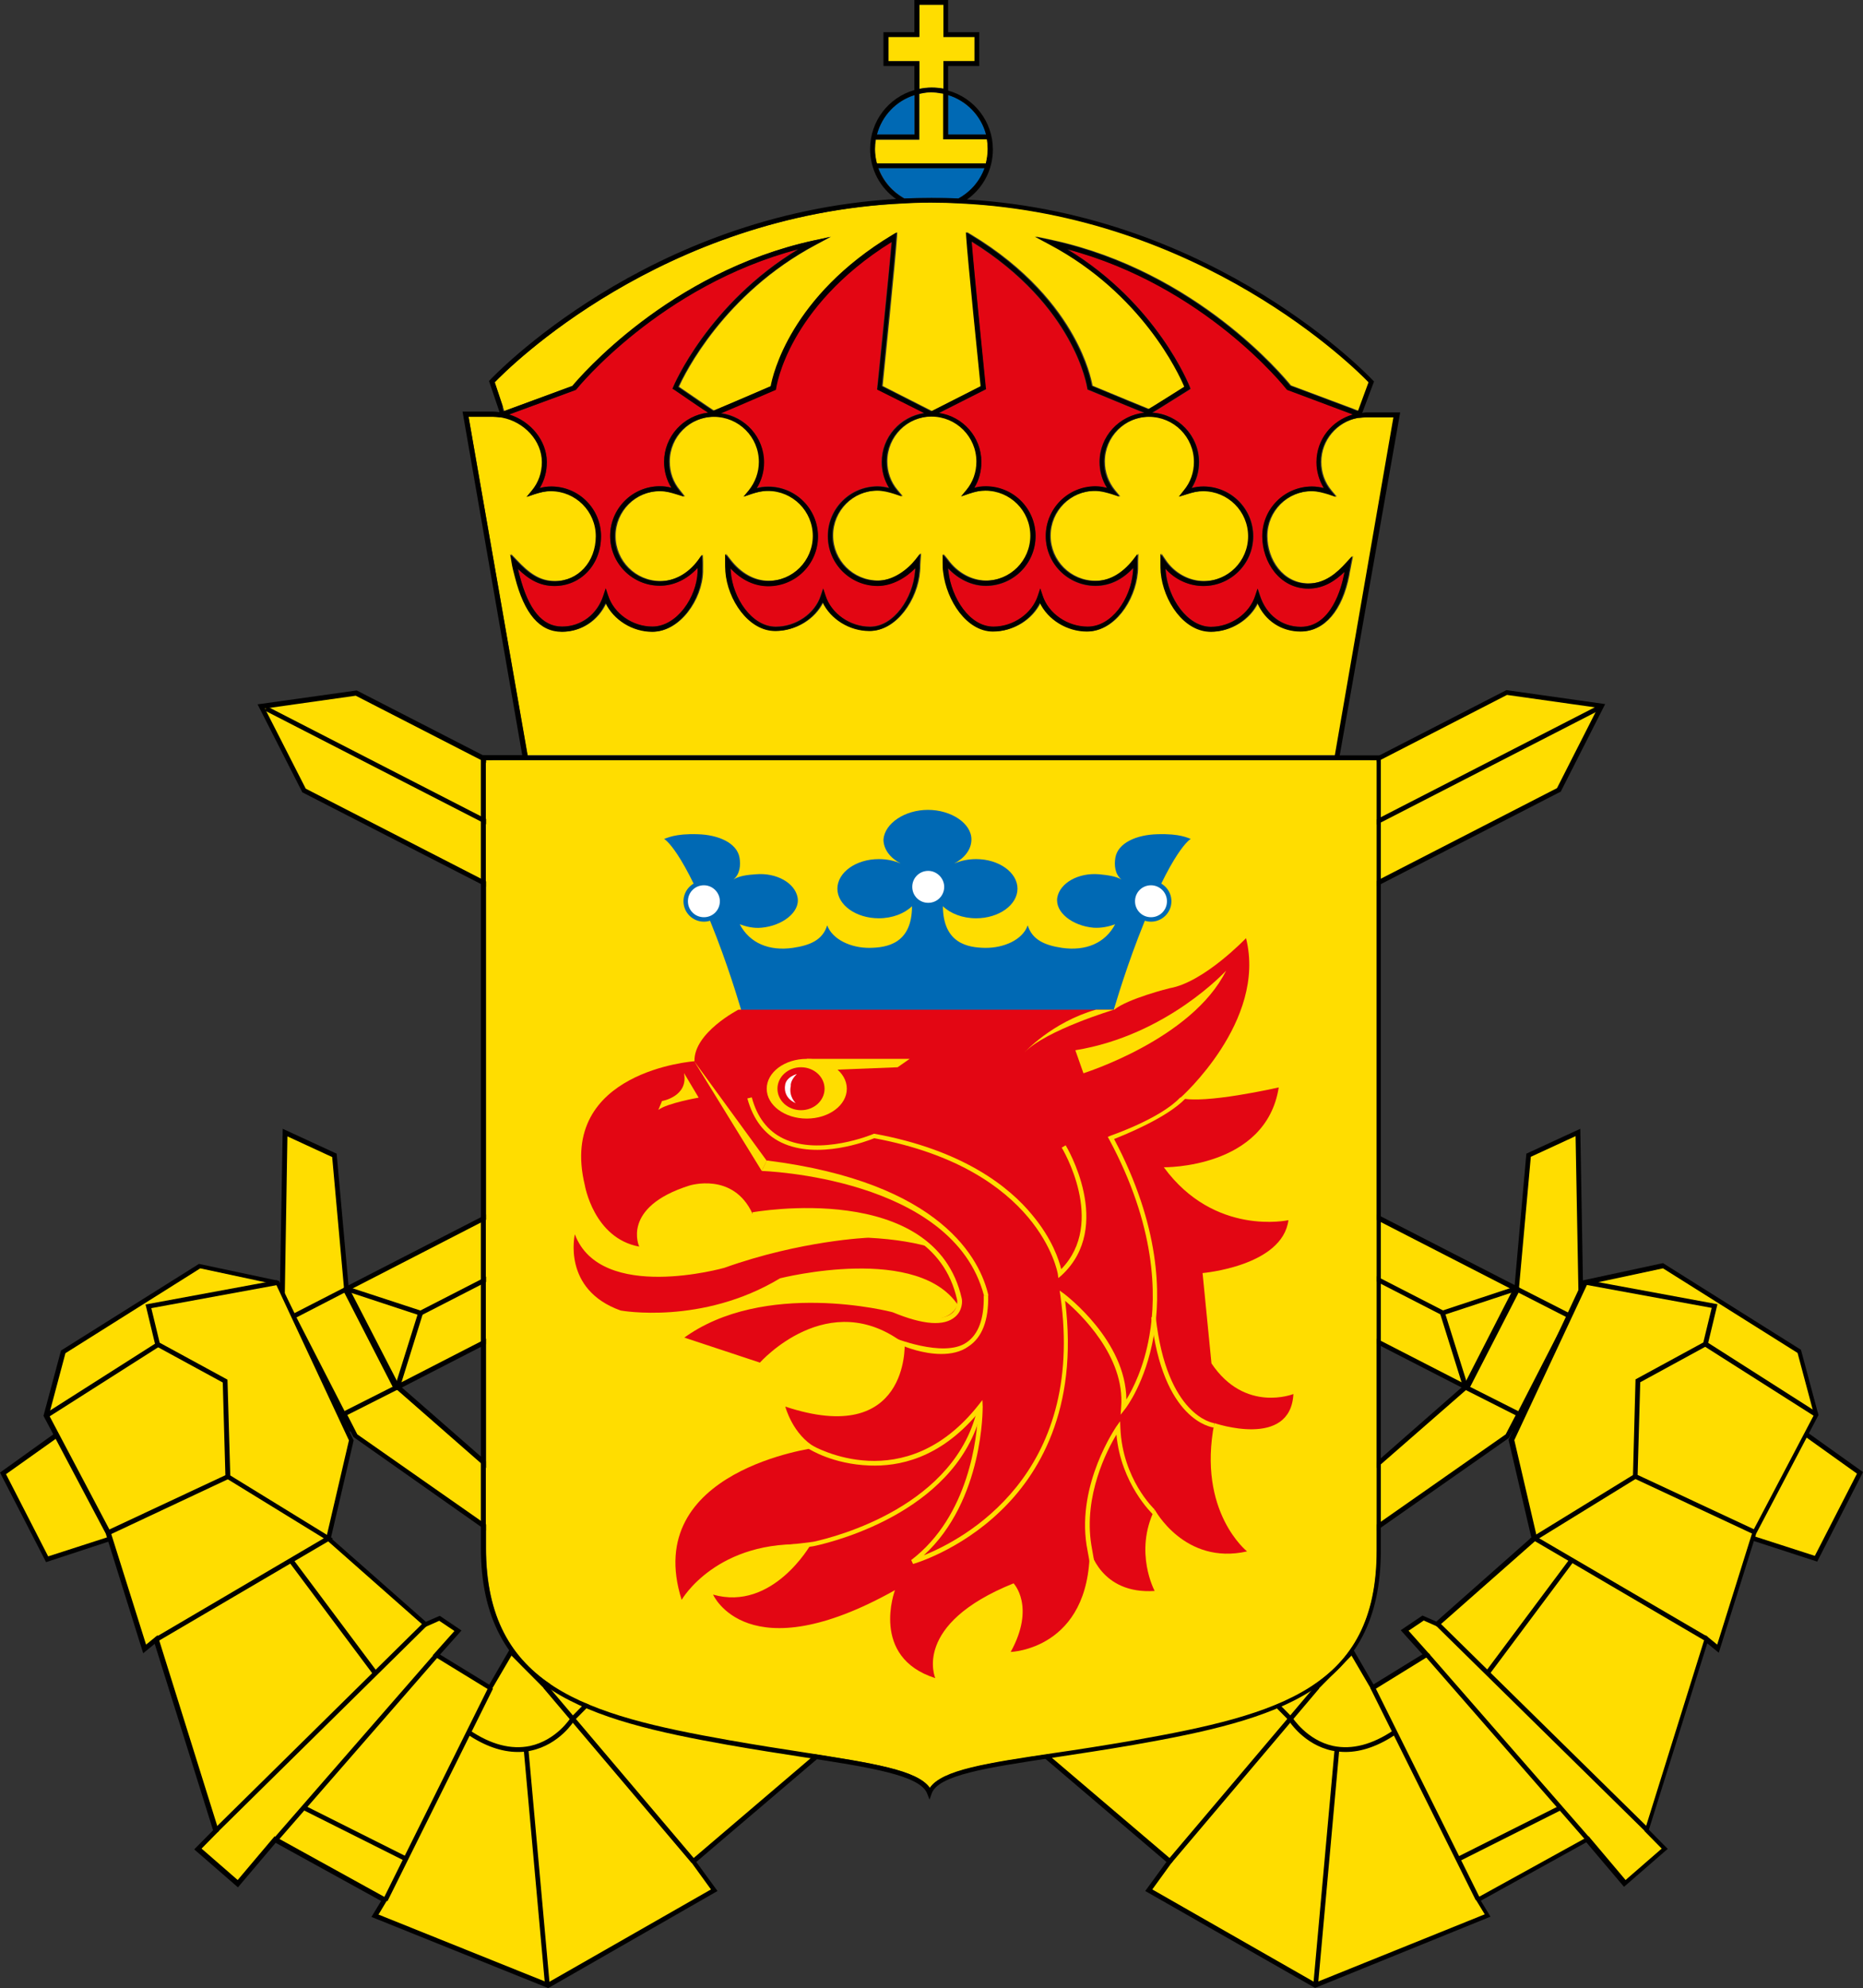 <?xml version="1.0" encoding="utf-8"?>
<!-- Generator: Adobe Illustrator 27.9.0, SVG Export Plug-In . SVG Version: 6.00 Build 0)  -->
<!DOCTYPE svg PUBLIC "-//W3C//DTD SVG 1.1//EN" "http://www.w3.org/Graphics/SVG/1.1/DTD/svg11.dtd">
<svg version="1.1" xmlns="http://www.w3.org/2000/svg" xmlns:xlink="http://www.w3.org/1999/xlink" x="0px" y="0px"
	 viewBox="0 0 71.17 75.93" style="enable-background:new 0 0 71.17 75.93;" xml:space="preserve">
<rect x="0" y="0" width="71.17" height="75.93" fill="#333333" stroke="none"/>
<linearGradient id="SVGID_1_" gradientUnits="userSpaceOnUse" x1="-63.628" y1="64.87" x2="-62.921" y2="64.162">
	<stop  offset="0" style="stop-color:#2BAA51"/>
	<stop  offset="0.983" style="stop-color:#22381C"/>
</linearGradient>
<g id="Stödlinjer">
</g>
<g id="Lager_3">
	<g>
		<g>
			<g>
				<polygon style="fill:#FFDD00;" points="66.69,58.66 69.37,59.53 71.06,56.26 68.77,54.62 				"/>
				<path d="M69.42,59.64l-2.86-0.93l2.17-4.23l2.44,1.74L69.42,59.64z M66.82,58.61l2.51,0.81l1.61-3.14l-2.14-1.53L66.82,58.61z"
					/>
			</g>
			<g>
				
					<rect x="55.37" y="50.62" transform="matrix(0.457 -0.89 0.89 0.457 -14.544 79.679)" style="fill:#FFDD00;" width="5.15" height="2.24"/>
				<path d="M57.81,54.67l-2.16-1.11l2.44-4.75l2.16,1.11L57.81,54.67z M55.9,53.48l1.83,0.94L60,50l-1.83-0.94L55.9,53.48z"/>
			</g>
			<g>
				<polygon style="fill:#FFDD00;" points="55.99,52.97 58.03,54 57.59,54.84 52.54,58.38 52.13,56.35 				"/>
				<path d="M52.47,58.54l-0.44-2.22l0.04-0.03l3.9-3.42l2.18,1.1l-0.51,0.95L52.47,58.54z M52.23,56.38l0.36,1.85l4.93-3.45
					l0.38-0.73l-1.9-0.96L52.23,56.38z"/>
			</g>
			<g>
				<polygon style="fill:#FFDD00;" points="57.93,49.22 59.97,50.27 60.38,49.42 60.28,43.25 58.39,44.12 				"/>
				<path d="M60.01,50.39l-2.17-1.11l0.01-0.06l0.46-5.16l2.06-0.95l0.11,6.34L60.01,50.39z M58.03,49.17l1.9,0.97l0.37-0.74
					l-0.11-6.01l-1.71,0.79L58.03,49.17z"/>
			</g>
			<g>
				<g>
					<polygon style="fill:#FFDD00;" points="57.75,54.99 60.56,48.97 63.54,48.33 68.75,51.61 69.4,54.03 67.04,58.52 65.64,62.96 
						65.21,62.6 62.93,69.91 63.62,70.61 62.09,71.94 60.67,70.25 56.49,72.56 56.85,73.16 50.25,75.82 43.89,72.19 44.69,71.09 
						39.95,67.05 42.43,54.64 50.34,64.4 51.65,63.08 52.46,64.45 54.5,63.19 53.68,62.27 54.38,61.79 54.92,62.03 58.63,58.75 
											"/>
					<path d="M50.24,75.92L50.2,75.9l-6.45-3.68l0.81-1.11l-4.72-4.02l0.01-0.05l2.52-12.6l7.97,9.83l1.32-1.34l0.81,1.4l1.87-1.15
						l-0.83-0.92l0.83-0.56l0.53,0.23l3.63-3.21l-0.87-3.73l0.01-0.03l2.83-6.06l0.04-0.01l3.02-0.65l0.03,0.02l5.24,3.29l0.67,2.5
						l-0.02,0.03l-2.36,4.49l-1.43,4.55l-0.44-0.36l-2.23,7.12l0.72,0.73l-1.67,1.45l-1.44-1.7l-4.03,2.23l0.37,0.61L50.24,75.92z
						 M44.02,72.16l6.23,3.56l6.47-2.61l-0.36-0.59l4.33-2.39l1.41,1.67l1.38-1.2l-0.66-0.67l0.02-0.05l2.32-7.43l0.44,0.36
						l1.35-4.31l2.35-4.47l-0.63-2.36l-5.14-3.23l-2.9,0.62L57.85,55l0.88,3.78l-3.8,3.35l-0.54-0.24l-0.58,0.39l0.83,0.93
						l-2.22,1.37l-0.79-1.35l-1.3,1.31l-7.85-9.69l-2.44,12.16l4.77,4.06L44.02,72.16z"/>
				</g>
				<g>
					<polygon points="40.04,67.06 39.86,67.03 42.34,54.62 42.52,54.66 					"/>
				</g>
				<g>
					<rect x="43.14" y="67.66" transform="matrix(0.646 -0.763 0.763 0.646 -34.893 60.26)" width="8.76" height="0.18"/>
				</g>
				<g>
					<rect x="54.38" y="63.98" transform="matrix(0.895 -0.445 0.445 0.895 -24.796 31.4)" width="0.18" height="9.06"/>
				</g>
				<g>
					<polygon points="60.6,70.31 54.44,63.25 54.57,63.13 60.73,70.19 					"/>
				</g>
				<g>
					<rect x="58.83" y="60.35" transform="matrix(0.701 -0.713 0.713 0.701 -29.426 61.714)" width="0.18" height="11.23"/>
				</g>
				<g>
					<polygon points="67,58.6 62.38,56.44 62.48,52.68 65.07,51.27 65.39,49.95 60.54,49.06 60.58,48.88 65.61,49.81 65.23,51.39 
						65.19,51.41 62.66,52.79 62.56,56.33 67.08,58.44 					"/>
				</g>
				<g>
					<polygon points="69.35,54.11 65.1,51.41 65.2,51.25 69.45,53.96 					"/>
				</g>
				<g>
					<polygon points="65.16,62.68 58.45,58.75 62.42,56.31 62.52,56.46 58.8,58.75 65.25,62.52 					"/>
				</g>
			</g>
			<g>
				<polygon style="fill:#FFDD00;" points="9.98,26.98 11.62,30.19 55.99,52.97 57.92,49.22 13.61,26.47 				"/>
				<path d="M56.03,53.09L11.55,30.26L9.84,26.9l3.78-0.53l0.03,0.01l44.39,22.79L56.03,53.09z M11.68,30.12l44.27,22.73l1.84-3.59
					l-44.2-22.69l-3.47,0.49L11.68,30.12z"/>
			</g>
			<g>
				<rect x="55.75" y="61.66" transform="matrix(0.598 -0.801 0.801 0.598 -25.998 71.655)" width="5.4" height="0.18"/>
			</g>
			<g>
				<path d="M51.4,66.91c-0.17,0-0.34-0.02-0.51-0.05c-1.08-0.23-1.65-1.13-1.67-1.17l-7.53-7.6l0.13-0.13l7.54,7.62
					c0.02,0.02,0.56,0.88,1.57,1.1c0.72,0.15,1.5-0.05,2.32-0.61l0.1,0.15C52.67,66.68,52.02,66.91,51.4,66.91z"/>
			</g>
			<g>
				<rect x="46.1" y="71.2" transform="matrix(0.09 -0.996 0.996 0.09 -24.896 115.337)" width="9.1" height="0.18"/>
			</g>
			<g>
				<rect x="55.47" y="69.91" transform="matrix(0.894 -0.449 0.449 0.894 -25.283 33.314)" width="4.36" height="0.18"/>
			</g>
			<g>
				<polygon points="55.9,53 54.99,50.09 57.89,49.13 57.95,49.3 55.22,50.2 56.08,52.94 				"/>
			</g>
			<g>
				<rect x="32.53" y="13.33" transform="matrix(0.457 -0.89 0.89 0.457 -16.616 49.996)" width="0.18" height="50.54"/>
			</g>
		</g>
		<g>
			<g>
				<polygon style="fill:#FFDD00;" points="4.48,58.68 1.8,59.55 0.12,56.27 2.4,54.63 				"/>
				<path d="M1.76,59.66L0,56.24l2.44-1.75l2.18,4.23L1.76,59.66z M0.23,56.3l1.61,3.14l2.51-0.81l-1.98-3.85L0.23,56.3z"/>
			</g>
			<g>
				
					<rect x="12.1" y="49.18" transform="matrix(0.889 -0.457 0.457 0.889 -22.187 11.761)" style="fill:#FFDD00;" width="2.24" height="5.15"/>
				<path d="M13.36,54.68l-2.44-4.74l2.16-1.11l2.44,4.74L13.36,54.68z M11.17,50.01l2.27,4.42l1.83-0.94L13,49.07L11.17,50.01z"/>
			</g>
			<g>
				<polygon style="fill:#FFDD00;" points="15.18,52.98 13.14,54.01 13.58,54.84 18.64,58.39 19.04,56.35 				"/>
				<path d="M18.7,58.54l-5.2-3.66l-0.48-0.92l2.18-1.1l0.05,0.04l3.9,3.41L18.7,58.54z M13.65,54.78l4.93,3.45l0.36-1.85l-3.77-3.3
					l-1.9,0.96L13.65,54.78z"/>
			</g>
			<g>
				<polygon style="fill:#FFDD00;" points="13.24,49.23 11.2,50.28 10.79,49.43 10.89,43.25 12.77,44.13 				"/>
				<path d="M11.16,50.4l-0.47-0.95l0.11-6.34l2.06,0.95l0.47,5.22L11.16,50.4z M10.88,49.41l0.37,0.74l1.89-0.97l-0.45-4.99
					l-1.71-0.79L10.88,49.41z"/>
			</g>
			<g>
				<g>
					<polygon style="fill:#FFDD00;" points="13.42,55 10.61,48.98 7.63,48.34 2.42,51.62 1.77,54.05 4.14,58.53 5.53,62.97 5.97,62.62 
						8.25,69.92 7.56,70.62 9.09,71.95 10.51,70.26 14.69,72.57 14.33,73.17 20.94,75.83 27.29,72.19 26.49,71.09 31.23,67.05 
						28.74,54.64 20.83,64.41 19.52,63.08 18.72,64.46 16.67,63.2 17.5,62.28 16.8,61.8 16.26,62.03 12.55,58.76 					"/>
					<path d="M20.94,75.93l-0.04-0.02l-6.71-2.7l0.37-0.61l-4.03-2.22l-1.44,1.7l-1.67-1.45l0.72-0.73l-2.23-7.12l-0.44,0.36
						l-1.43-4.57l-2.38-4.5l0.01-0.03l0.66-2.46l0.03-0.02l5.24-3.29l3.06,0.65l2.85,6.09l-0.87,3.73l3.63,3.2l0.53-0.23l0.83,0.56
						l-0.82,0.92l1.88,1.15l0.81-1.4l1.32,1.34l7.96-9.84l2.54,12.65l-4.72,4.02l0.81,1.11L20.94,75.93z M14.46,73.12l6.47,2.6
						l6.23-3.56l-0.79-1.09l4.76-4.06l-2.44-12.16l-7.85,9.69l-1.3-1.31l-0.79,1.35l-2.22-1.36l0.83-0.93l-0.58-0.39l-0.54,0.24
						L16.2,62.1l-3.75-3.31l0.88-3.78l-2.78-5.95l-2.9-0.62L2.5,51.68l-0.63,2.36l2.35,4.45l1.36,4.32l0.44-0.36l2.34,7.48
						l-0.66,0.67l1.38,1.2l1.41-1.67l4.33,2.39L14.46,73.12z"/>
				</g>
				<g>
					<polygon points="31.14,67.06 28.65,54.66 28.83,54.62 31.32,67.03 					"/>
				</g>
				<g>
					<polygon points="26.42,71.15 20.76,64.47 20.9,64.35 26.56,71.03 					"/>
				</g>
				<g>
					<rect x="12.18" y="68.42" transform="matrix(0.445 -0.896 0.896 0.445 -52.084 52.996)" width="9.06" height="0.18"/>
				</g>
				<g>
					<rect x="8.91" y="66.64" transform="matrix(0.657 -0.754 0.754 0.657 -45.664 33.17)" width="9.37" height="0.18"/>
				</g>
				<g>
					<rect x="6.64" y="65.88" transform="matrix(0.712 -0.702 0.702 0.712 -42.797 27.609)" width="11.23" height="0.18"/>
				</g>
				<g>
					<polygon points="4.18,58.62 4.1,58.45 8.61,56.34 8.51,52.8 5.94,51.4 5.56,49.82 10.59,48.89 10.63,49.07 5.78,49.96 
						6.1,51.28 8.69,52.69 8.8,56.45 					"/>
				</g>
				<g>
					<rect x="1.38" y="52.6" transform="matrix(0.844 -0.537 0.537 0.844 -27.688 10.336)" width="5.04" height="0.18"/>
				</g>
				<g>
					<polygon points="6.02,62.69 5.92,62.54 12.37,58.75 8.66,56.47 8.75,56.32 12.72,58.76 					"/>
				</g>
			</g>
			<g>
				<polygon style="fill:#FFDD00;" points="61.18,26.96 59.54,30.18 15.18,52.98 13.25,49.22 57.55,26.45 				"/>
				<path d="M15.14,53.1l-2.01-3.92l0.08-0.04l44.33-22.78l0.03,0l3.75,0.53l-1.7,3.35l-0.03,0.01L15.14,53.1z M13.37,49.26
					l1.85,3.59l44.26-22.75l1.56-3.07l-3.47-0.49L13.37,49.26z"/>
			</g>
			<g>
				<polygon points="14.27,63.97 11.04,59.65 11.19,59.54 14.42,63.86 				"/>
			</g>
			<g>
				<path d="M19.78,66.91c-0.62,0-1.27-0.23-1.95-0.69l0.1-0.15c0.82,0.56,1.6,0.76,2.32,0.61c1.01-0.22,1.55-1.07,1.55-1.08
					l7.55-7.64l0.13,0.13l-7.54,7.62c-0.01,0.02-0.57,0.92-1.66,1.15C20.12,66.9,19.95,66.91,19.78,66.91z"/>
			</g>
			<g>
				<rect x="20.43" y="66.74" transform="matrix(0.996 -0.09 0.09 0.996 -6.351 2.143)" width="0.18" height="9.1"/>
			</g>
			<g>
				<polygon points="15.44,71.06 11.55,69.11 11.63,68.95 15.52,70.9 				"/>
			</g>
			<g>
				<polygon points="15.27,53.01 15.09,52.95 15.95,50.21 13.22,49.31 13.28,49.14 16.18,50.09 				"/>
			</g>
			<g>
				<rect x="13.27" y="38.51" transform="matrix(0.89 -0.457 0.457 0.89 -13.372 21.852)" width="50.54" height="0.18"/>
			</g>
		</g>
		<g>
			<g>
				<path id="Sköld_bkgfärg_00000072263025321894167100000009318152383882462892_" style="fill:#FFDD00;" d="M27.86,66.47
					c1.02,0.18,1.98,0.33,2.83,0.46c2.67,0.41,4.36,0.67,4.84,1.36c0.46-0.69,2.21-0.95,4.75-1.33c0.9-0.14,1.93-0.29,3.02-0.48
					c5.61-0.99,9.3-2.03,9.3-7.25V29.03H18.57v30.09C18.57,64.42,22.43,65.51,27.86,66.47z"/>
				<g id="Skulle_00000076592462954162512620000015800100754073635973_">
					<path style="fill:#E30613;" d="M45.81,17.65c0,0.35-0.09,0.69-0.28,0.99c0.14-0.04,0.28-0.06,0.45-0.06c1.05,0,1.9,0.85,1.9,1.9
						c0,1.05-0.85,1.9-1.9,1.9c-0.54,0-1.08-0.25-1.45-0.66c0,0.04,0,0.08,0.01,0.12c0.09,1,0.82,2.1,1.73,2.1
						c0.76,0,1.47-0.5,1.69-1.19l0.09-0.27l0.09,0.27c0.23,0.73,0.83,1.19,1.56,1.19c1.18,0,1.56-1.53,1.65-1.99
						c0.01-0.04,0.01-0.07,0.02-0.11c-0.36,0.34-0.8,0.64-1.38,0.64c-1.1,0-1.76-1.01-1.76-2c0-1.05,0.85-1.9,1.9-1.9
						c0.17,0,0.31,0.02,0.45,0.06c-0.18-0.3-0.28-0.64-0.28-0.99c0-0.87,0.59-1.59,1.39-1.82l-2.51-0.94l-0.02-0.02
						c-0.03-0.04-3.11-3.96-8.38-5.35c3.44,2.08,4.66,5.23,4.68,5.26l0.03,0.07l-0.06,0.04c-0.88,0.55-1.24,0.78-1.4,0.87
						C45.01,15.82,45.81,16.64,45.81,17.65z"/>
					<path style="fill:#E30613;" d="M29.18,17.65c0,0.35-0.09,0.69-0.28,0.99c0.14-0.04,0.28-0.06,0.44-0.06c1.05,0,1.9,0.85,1.9,1.9
						c0,1.05-0.85,1.9-1.9,1.9c-0.53,0-1.03-0.24-1.44-0.68c0,0.04,0,0.09,0.01,0.13c0.08,0.99,0.8,2.1,1.72,2.1
						c0.77,0,1.5-0.5,1.72-1.19l0.09-0.27l0.09,0.27c0.22,0.69,0.94,1.19,1.7,1.19c0.92,0,1.64-1.11,1.72-2.1
						c0-0.05,0.01-0.09,0.01-0.14c-0.34,0.35-0.86,0.68-1.44,0.68c-1.05,0-1.9-0.85-1.9-1.9c0-1.05,0.85-1.9,1.9-1.9
						c0.16,0,0.3,0.02,0.44,0.06c-0.18-0.3-0.28-0.63-0.28-0.99c0-0.95,0.7-1.73,1.62-1.87l-1.8-0.91l0.01-0.06
						c0-0.05,0.45-4.39,0.55-5.58c-2.05,1.27-3.14,2.7-3.69,3.69c-0.62,1.1-0.73,1.9-0.73,1.91l-0.01,0.05l-0.05,0.02
						c-1.2,0.52-1.77,0.76-2.05,0.88C28.46,15.9,29.18,16.69,29.18,17.65z"/>
					<path style="fill:#E30613;" d="M20.89,17.65c0,0.35-0.09,0.69-0.27,0.99c0.14-0.04,0.28-0.06,0.44-0.06c1.05,0,1.9,0.85,1.9,1.9
						c0,1.08-0.76,1.9-1.78,1.9c-0.56,0-0.98-0.25-1.39-0.65c0.02,0.1,0.04,0.19,0.06,0.25c0.34,1.31,0.87,1.95,1.62,1.95
						c0.73,0,1.34-0.47,1.58-1.19l0.09-0.27l0.09,0.27c0.22,0.69,0.93,1.19,1.69,1.19c0.94,0,1.7-1.13,1.73-2.1l0-0.11
						c0-0.01,0-0.02,0-0.03c-0.4,0.43-0.91,0.68-1.44,0.68c-1.05,0-1.9-0.85-1.9-1.9c0-1.05,0.85-1.9,1.9-1.9
						c0.17,0,0.3,0.02,0.44,0.06c-0.18-0.3-0.28-0.63-0.28-0.99c0-0.97,0.74-1.77,1.68-1.88c-0.18-0.12-0.55-0.36-1.3-0.88
						l-0.06-0.04l0.03-0.07c0.01-0.03,1.33-3.18,4.78-5.26c-5.28,1.4-8.45,5.31-8.48,5.35L22,14.89l-2.55,0.94
						C20.26,16.08,20.89,16.82,20.89,17.65z"/>
					<path style="fill:#E30613;" d="M37.49,17.65c0,0.35-0.09,0.69-0.27,0.99c0.14-0.04,0.28-0.06,0.44-0.06c1.05,0,1.9,0.85,1.9,1.9
						c0,1.05-0.85,1.9-1.9,1.9c-0.53,0-1.05-0.25-1.44-0.67c0,0.04,0.01,0.08,0.01,0.12c0.12,1.01,0.81,2.11,1.72,2.11
						c0.76,0,1.48-0.5,1.7-1.19l0.09-0.27l0.09,0.27c0.22,0.69,0.94,1.19,1.72,1.19c0.92,0,1.64-1.07,1.73-2.07
						c0-0.06,0.01-0.11,0.01-0.17c-0.42,0.45-0.91,0.68-1.44,0.68c-1.05,0-1.9-0.85-1.9-1.9c0-1.05,0.85-1.9,1.9-1.9
						c0.16,0,0.31,0.02,0.44,0.06C42.1,18.34,42,18,42,17.65c0-0.98,0.75-1.78,1.71-1.88c-0.22-0.09-0.76-0.31-2.12-0.87l-0.05-0.02
						l-0.01-0.05c0-0.03-0.46-3.15-4.42-5.6c0.1,1.19,0.54,5.54,0.54,5.58l0.01,0.06l-1.8,0.91C36.79,15.91,37.49,16.69,37.49,17.65
						z"/>
				</g>
				<g>
					<path style="fill:#0069B4;" d="M37.62,6.42h-4.06c0.18,0.5,0.54,0.91,1,1.16c0,0,0,0,0,0c0.34-0.02,0.68-0.02,1.03-0.02
						c0.35,0,0.7,0.01,1.04,0.02C37.08,7.33,37.44,6.92,37.62,6.42z"/>
					<path style="fill:#0069B4;" d="M36.22,3.63v1.51h1.45C37.48,4.42,36.93,3.85,36.22,3.63z"/>
					<path style="fill:#0069B4;" d="M34.94,3.66V3.63c0,0,0,0,0,0c-0.7,0.22-1.25,0.79-1.44,1.51h1.44V3.66z"/>
				</g>
				<g id="Krona_bkgfärg_00000154404131606232268910000009349156110758752417_">
					<path style="fill:#FFDD00;" d="M52.2,15.93c-0.04,0-0.08,0.01-0.13,0.01c-0.03,0-0.07,0.01-0.1,0.01c-0.03,0-0.07,0-0.1,0.01
						c-0.79,0.16-1.39,0.85-1.39,1.68c0,0.4,0.13,0.78,0.39,1.09l0.2,0.24l-0.29-0.1c-0.21-0.07-0.4-0.12-0.64-0.12
						c-0.95,0-1.72,0.77-1.72,1.72c0,0.89,0.59,1.81,1.58,1.81c0.64,0,1.1-0.41,1.47-0.81l0.22-0.24l-0.1,0.52
						c-0.02,0.08-0.03,0.15-0.04,0.22c-0.26,1.34-0.94,2.14-1.83,2.14c-0.73,0-1.34-0.41-1.65-1.09c-0.31,0.65-1.03,1.1-1.78,1.1
						c-1.02,0-1.81-1.17-1.91-2.27c-0.01-0.13-0.01-0.22-0.01-0.36l0-0.35l0.17,0.25c0.33,0.49,0.89,0.8,1.46,0.8
						c0.95,0,1.72-0.77,1.72-1.72c0-0.95-0.77-1.72-1.72-1.72c-0.23,0-0.4,0.05-0.64,0.12l-0.29,0.09l0.19-0.24
						c0.25-0.31,0.39-0.69,0.39-1.09c0-0.95-0.77-1.72-1.72-1.72c-0.95,0-1.72,0.77-1.72,1.72c0,0.4,0.14,0.78,0.39,1.09l0.2,0.24
						l-0.3-0.1c-0.21-0.07-0.4-0.12-0.64-0.12c-0.95,0-1.72,0.77-1.72,1.72c0,0.95,0.77,1.72,1.72,1.72c0.55,0,1.04-0.27,1.46-0.81
						l0.17-0.22l-0.01,0.28c0,0.06,0,0.11,0,0.16c0,0.1,0,0.19-0.01,0.28c-0.1,1.08-0.89,2.24-1.91,2.24c-0.77,0-1.49-0.45-1.8-1.1
						c-0.31,0.65-1.03,1.1-1.79,1.1c-1.01,0-1.77-1.18-1.9-2.27c-0.02-0.13-0.02-0.21-0.02-0.39l0-0.29l0.17,0.21
						c0.36,0.5,0.91,0.8,1.46,0.8c0.95,0,1.72-0.77,1.72-1.72c0-0.95-0.77-1.72-1.72-1.72c-0.22,0-0.38,0.04-0.64,0.12l-0.29,0.1
						l0.2-0.24c0.25-0.31,0.39-0.69,0.39-1.09c0-0.95-0.77-1.72-1.72-1.72c-0.95,0-1.72,0.77-1.72,1.72c0,0.4,0.13,0.78,0.39,1.09
						l0.2,0.24l-0.3-0.1c-0.19-0.06-0.41-0.12-0.64-0.12c-0.95,0-1.72,0.77-1.72,1.72c0,0.95,0.77,1.72,1.72,1.72
						c0.62,0,1.17-0.43,1.46-0.81l0.18-0.23l-0.02,0.29c0,0.06-0.01,0.12-0.01,0.18c0,0.07,0,0.14-0.01,0.22
						c-0.08,1.07-0.89,2.27-1.9,2.27c-0.76,0-1.47-0.45-1.79-1.1c-0.31,0.65-1.04,1.1-1.81,1.1c-1.02,0-1.82-1.2-1.9-2.27
						c-0.01-0.14-0.01-0.24-0.01-0.4l0-0.27l0.17,0.22c0.4,0.52,0.92,0.81,1.46,0.81c0.95,0,1.72-0.77,1.72-1.72
						c0-0.95-0.77-1.72-1.72-1.72c-0.24,0-0.42,0.05-0.64,0.12l-0.29,0.1l0.2-0.24c0.26-0.31,0.39-0.69,0.39-1.09
						c0-0.95-0.77-1.72-1.72-1.72c-0.95,0-1.72,0.77-1.72,1.72c0,0.4,0.13,0.78,0.39,1.09l0.19,0.24l-0.29-0.09
						c-0.23-0.07-0.41-0.12-0.64-0.12c-0.95,0-1.72,0.77-1.72,1.72c0,0.95,0.77,1.72,1.72,1.72c0.55,0,1.08-0.29,1.46-0.8l0.15-0.21
						l0.01,0.26c0,0.13,0,0.21,0,0.29l0,0.11c-0.03,1.05-0.87,2.28-1.91,2.28c-0.75,0-1.46-0.45-1.78-1.1
						c-0.3,0.67-0.94,1.1-1.67,1.1c-0.84,0-1.43-0.68-1.79-2.09c-0.04-0.14-0.1-0.42-0.13-0.57l-0.05-0.3l0.21,0.22
						c0.47,0.5,0.88,0.81,1.47,0.81c0.91,0,1.59-0.74,1.59-1.72c0-0.95-0.77-1.72-1.72-1.72c-0.24,0-0.42,0.05-0.64,0.12l-0.29,0.1
						l0.2-0.24c0.25-0.31,0.39-0.69,0.39-1.09c0-0.81-0.68-1.54-1.52-1.7c-0.03-0.01-0.06-0.01-0.1-0.01
						c-0.03,0-0.06-0.01-0.09-0.01c-0.05,0-0.1-0.01-0.15-0.01H17.9l2.25,12.93h30.87l2.24-12.92H52.2z"/>
					<path style="fill:#FFDD00;" d="M19.24,15.62l0.03,0.08l0.05-0.02l2.58-0.95c0.27-0.32,3.68-4.34,9.2-5.55l0.65-0.14l-0.58,0.31
						c-3.51,1.87-5.01,4.93-5.23,5.42c0.5,0.34,1.18,0.81,1.34,0.91c0.22-0.09,1.39-0.59,2.2-0.94c0.08-0.43,0.76-3.44,4.65-5.78
						l0.15-0.09l-0.01,0.17c-0.05,0.79-0.49,5.13-0.55,5.7l1.89,0.96l1.89-0.96c-0.06-0.57-0.5-4.92-0.55-5.7l-0.01-0.18l0.15,0.09
						c2.18,1.31,3.33,2.82,3.91,3.86c0.55,0.98,0.7,1.72,0.74,1.92c0.8,0.33,1.95,0.81,2.16,0.89c0.16-0.09,0.87-0.54,1.38-0.86
						c-0.21-0.5-1.62-3.55-5.13-5.42l-0.58-0.31l0.65,0.14c5.51,1.2,8.83,5.22,9.1,5.55l2.35,0.88l0.15,0.06l0.09,0.03l0.02-0.04
						l0.39-1.06c-0.53-0.55-6.38-6.39-15.61-6.83h0c-0.15-0.01-0.29-0.01-0.44-0.02c-0.21-0.01-0.43-0.01-0.64-0.01
						c-0.21,0-0.42,0.01-0.63,0.01c-0.15,0-0.3,0.01-0.44,0.02h0C25.27,8.2,19.41,14.06,18.9,14.6l0.3,0.9L19.24,15.62z"/>
					<path style="fill:#FFDD00;" d="M35.12,3.39c0.15-0.03,0.31-0.05,0.47-0.05c0.16,0,0.31,0.02,0.45,0.04V2.34h1.19V1.41h-1.19V0.18h-0.92
						v1.23h-1.18v0.92h1.18V3.39z"/>
					<path style="fill:#FFDD00;" d="M37.67,6.24c0.05-0.18,0.07-0.36,0.07-0.55c0-0.13-0.01-0.25-0.03-0.37h-1.67V3.66V3.58
						c-0.03-0.01-0.05-0.01-0.08-0.01c-0.12-0.02-0.25-0.04-0.38-0.04c-0.13,0-0.25,0.01-0.37,0.04c-0.03,0.01-0.06,0.01-0.09,0.02
						v0.08v1.67h-1.66c-0.02,0.12-0.03,0.24-0.03,0.37c0,0.19,0.03,0.37,0.07,0.55H37.67z"/>
				</g>
				<path d="M53.49,15.75H52.2c-0.06,0-0.11,0.01-0.16,0.02l0.45-1.2l-0.04-0.04c-0.06-0.07-5.96-6.35-15.51-6.91
					c0.6-0.42,0.99-1.12,0.99-1.91c0-1.07-0.72-1.98-1.71-2.25V2.52h1.19V1.23h-1.19V0h-1.29v1.23h-1.18v1.29h1.18v0.92
					c-0.98,0.28-1.69,1.18-1.69,2.25c0,0.79,0.39,1.49,0.99,1.91c-9.55,0.56-15.45,6.85-15.51,6.91l-0.04,0.04l0.4,1.18l-0.01,0.01
					c-0.08-0.01-0.16-0.02-0.24-0.02h-1.16l2.28,13.12h-1.58v30.27c0,5.43,4.09,6.58,9.44,7.53c1.02,0.18,1.99,0.33,2.83,0.46
					c2.62,0.4,4.51,0.7,4.78,1.4l0.09,0.23l0.08-0.23c0.25-0.71,2.11-0.99,4.69-1.38c0.91-0.14,1.93-0.29,3.02-0.48
					c5.53-0.97,9.45-2.08,9.45-7.43V28.85h-1.57L53.49,15.75z M36.22,3.63c0.71,0.22,1.26,0.79,1.45,1.51h-1.45V3.63z M33.94,2.34
					V1.41h1.18V0.18h0.92v1.23h1.19v0.92h-1.19v1.06c-0.15-0.03-0.3-0.04-0.45-0.04c-0.16,0-0.32,0.02-0.47,0.05V2.34H33.94z
					 M34.94,3.63C34.94,3.63,34.94,3.63,34.94,3.63l0,0.03v1.48H33.5C33.69,4.42,34.23,3.85,34.94,3.63z M33.42,5.69
					c0-0.13,0.01-0.25,0.03-0.37h1.66V3.66V3.58c0.03-0.01,0.06-0.01,0.09-0.02c0.12-0.02,0.24-0.04,0.37-0.04
					c0.13,0,0.25,0.01,0.38,0.04c0.03,0,0.05,0.01,0.08,0.01v0.08v1.67h1.67c0.02,0.12,0.03,0.24,0.03,0.37
					c0,0.19-0.03,0.37-0.07,0.55H33.5C33.45,6.07,33.42,5.88,33.42,5.69z M33.55,6.42h4.06c-0.18,0.5-0.54,0.91-1,1.16
					c-0.34-0.02-0.69-0.02-1.04-0.02c-0.35,0-0.69,0.01-1.03,0.02c0,0,0,0,0,0C34.09,7.33,33.73,6.92,33.55,6.42z M18.9,14.6
					c0.52-0.54,6.37-6.4,15.61-6.83h0c0.15-0.01,0.29-0.01,0.44-0.02c0.21-0.01,0.42-0.01,0.63-0.01c0.37,0,0.73,0.01,1.09,0.03
					c0,0,0,0,0,0h0c9.22,0.44,15.08,6.28,15.61,6.83l-0.39,1.06l-0.02,0.04l-0.09-0.03l-0.15-0.06l-2.35-0.88
					c-0.26-0.33-3.58-4.34-9.1-5.55l-0.65-0.14l0.58,0.31c3.51,1.87,4.92,4.92,5.13,5.42c-0.51,0.32-1.22,0.77-1.38,0.86
					c-0.21-0.08-1.36-0.56-2.16-0.89c-0.03-0.2-0.19-0.94-0.74-1.92c-0.58-1.04-1.73-2.55-3.91-3.86l-0.15-0.09l0.01,0.18
					c0.05,0.79,0.49,5.13,0.55,5.7l-1.89,0.96l-1.89-0.96c0.06-0.57,0.5-4.92,0.55-5.7l0.01-0.17l-0.15,0.09
					c-3.89,2.34-4.57,5.34-4.65,5.78c-0.81,0.35-1.98,0.85-2.2,0.94c-0.16-0.1-0.85-0.57-1.34-0.91c0.22-0.49,1.72-3.55,5.23-5.42
					l0.58-0.31l-0.65,0.14c-5.52,1.21-8.93,5.23-9.2,5.55l-2.58,0.95l-0.05,0.02l-0.03-0.08L19.2,15.5L18.9,14.6z M45.45,14.78
					c-0.01-0.03-1.24-3.18-4.68-5.26c5.27,1.4,8.35,5.31,8.38,5.35l0.02,0.02l2.51,0.94c-0.8,0.23-1.39,0.95-1.39,1.82
					c0,0.35,0.1,0.69,0.28,0.99c-0.14-0.03-0.28-0.06-0.45-0.06c-1.05,0-1.9,0.85-1.9,1.9c0,0.98,0.66,2,1.76,2
					c0.59,0,1.03-0.3,1.38-0.64c-0.01,0.04-0.01,0.07-0.02,0.11c-0.09,0.47-0.48,1.99-1.65,1.99c-0.73,0-1.32-0.46-1.56-1.19
					l-0.09-0.27l-0.09,0.27c-0.22,0.69-0.94,1.19-1.69,1.19c-0.91,0-1.64-1.11-1.73-2.1c0-0.04-0.01-0.08-0.01-0.12
					c0.37,0.42,0.9,0.66,1.45,0.66c1.05,0,1.9-0.85,1.9-1.9c0-1.05-0.85-1.9-1.9-1.9c-0.17,0-0.3,0.02-0.45,0.06
					c0.18-0.3,0.28-0.63,0.28-0.99c0-1.01-0.79-1.83-1.79-1.89c0.16-0.09,0.52-0.32,1.4-0.87l0.06-0.04L45.45,14.78z M37.66,14.8
					c0-0.05-0.45-4.39-0.54-5.58c3.96,2.45,4.42,5.57,4.42,5.6l0.01,0.05l0.05,0.02c1.36,0.57,1.9,0.79,2.12,0.87
					c-0.96,0.1-1.71,0.9-1.71,1.88c0,0.35,0.09,0.69,0.28,0.99c-0.14-0.03-0.28-0.06-0.44-0.06c-1.05,0-1.9,0.85-1.9,1.9
					c0,1.05,0.85,1.9,1.9,1.9c0.54,0,1.02-0.23,1.44-0.68c0,0.06,0,0.11-0.01,0.17c-0.09,1-0.8,2.07-1.73,2.07
					c-0.77,0-1.5-0.5-1.72-1.19l-0.09-0.27l-0.09,0.27c-0.22,0.69-0.94,1.19-1.7,1.19c-0.91,0-1.6-1.09-1.72-2.11
					c-0.01-0.05-0.01-0.08-0.01-0.12c0.39,0.42,0.91,0.67,1.44,0.67c1.05,0,1.9-0.85,1.9-1.9c0-1.05-0.85-1.9-1.9-1.9
					c-0.17,0-0.31,0.02-0.44,0.06c0.18-0.3,0.27-0.63,0.27-0.99c0-0.95-0.71-1.74-1.62-1.87l1.8-0.91L37.66,14.8z M35.31,15.78
					c-0.91,0.14-1.62,0.92-1.62,1.87c0,0.35,0.09,0.69,0.28,0.99c-0.14-0.03-0.29-0.06-0.44-0.06c-1.05,0-1.9,0.85-1.9,1.9
					c0,1.05,0.85,1.9,1.9,1.9c0.57,0,1.1-0.33,1.44-0.68c0,0.04,0,0.09-0.01,0.14c-0.08,0.99-0.8,2.1-1.72,2.1
					c-0.76,0-1.48-0.5-1.7-1.19l-0.09-0.27l-0.09,0.27c-0.22,0.69-0.95,1.19-1.72,1.19c-0.92,0-1.65-1.11-1.72-2.1
					c0-0.05-0.01-0.09-0.01-0.13c0.41,0.44,0.91,0.68,1.44,0.68c1.05,0,1.9-0.85,1.9-1.9c0-1.05-0.85-1.9-1.9-1.9
					c-0.17,0-0.31,0.02-0.44,0.06c0.18-0.3,0.28-0.63,0.28-0.99c0-0.96-0.72-1.75-1.65-1.87c0.28-0.12,0.85-0.36,2.05-0.88
					l0.05-0.02l0.01-0.05c0-0.01,0.11-0.81,0.73-1.91c0.56-0.99,1.64-2.42,3.69-3.69c-0.1,1.19-0.54,5.54-0.55,5.58l-0.01,0.06
					L35.31,15.78z M25.75,14.88c0.76,0.52,1.12,0.77,1.3,0.88c-0.94,0.11-1.68,0.91-1.68,1.88c0,0.35,0.09,0.69,0.28,0.99
					c-0.14-0.04-0.28-0.06-0.44-0.06c-1.05,0-1.9,0.85-1.9,1.9c0,1.05,0.85,1.9,1.9,1.9c0.53,0,1.04-0.24,1.44-0.68
					c0,0.01,0,0.02,0,0.03l0,0.11c-0.03,0.97-0.79,2.1-1.73,2.1c-0.76,0-1.47-0.5-1.69-1.19l-0.09-0.27l-0.09,0.27
					c-0.23,0.73-0.85,1.19-1.58,1.19c-0.75,0-1.28-0.64-1.62-1.95c-0.02-0.06-0.04-0.16-0.06-0.25c0.41,0.4,0.83,0.65,1.39,0.65
					c1.01,0,1.78-0.82,1.78-1.9c0-1.05-0.85-1.9-1.9-1.9c-0.16,0-0.3,0.02-0.44,0.06c0.18-0.3,0.27-0.63,0.27-0.99
					c0-0.82-0.62-1.57-1.44-1.82L22,14.89l0.02-0.02c0.03-0.04,3.2-3.96,8.48-5.35c-3.44,2.08-4.77,5.23-4.78,5.26l-0.03,0.07
					L25.75,14.88z M17.9,15.92h0.94c0.05,0,0.1,0.01,0.15,0.01c0.03,0,0.06,0.01,0.09,0.01c0.03,0,0.07,0,0.1,0.01
					c0.84,0.16,1.52,0.88,1.52,1.7c0,0.4-0.13,0.78-0.39,1.09l-0.2,0.24l0.29-0.1c0.23-0.07,0.4-0.12,0.64-0.12
					c0.95,0,1.72,0.77,1.72,1.72c0,0.98-0.68,1.72-1.59,1.72c-0.6,0-1-0.31-1.47-0.81l-0.21-0.22l0.05,0.3
					c0.02,0.15,0.09,0.43,0.13,0.57c0.36,1.41,0.95,2.09,1.79,2.09c0.73,0,1.36-0.42,1.67-1.1c0.31,0.65,1.03,1.1,1.78,1.1
					c1.04,0,1.88-1.22,1.91-2.28l0-0.11c0-0.09,0.01-0.17,0-0.29l-0.01-0.26l-0.15,0.21c-0.38,0.51-0.91,0.8-1.46,0.8
					c-0.95,0-1.72-0.77-1.72-1.72c0-0.95,0.77-1.72,1.72-1.72c0.24,0,0.41,0.05,0.64,0.12l0.29,0.09l-0.19-0.24
					c-0.25-0.31-0.39-0.69-0.39-1.09c0-0.95,0.77-1.72,1.72-1.72c0.95,0,1.72,0.77,1.72,1.72c0,0.4-0.14,0.78-0.39,1.09l-0.2,0.24
					l0.29-0.1c0.22-0.07,0.4-0.12,0.64-0.12c0.95,0,1.72,0.77,1.72,1.72c0,0.95-0.77,1.72-1.72,1.72c-0.55,0-1.07-0.29-1.46-0.81
					l-0.17-0.22l0,0.27c0,0.16,0,0.26,0.01,0.4c0.08,1.07,0.88,2.27,1.9,2.27c0.77,0,1.49-0.45,1.81-1.1
					c0.31,0.65,1.03,1.1,1.79,1.1c1.02,0,1.82-1.2,1.9-2.27c0.01-0.08,0.01-0.15,0.01-0.22c0-0.05,0-0.11,0.01-0.18l0.02-0.29
					l-0.18,0.23c-0.29,0.37-0.85,0.81-1.46,0.81c-0.95,0-1.72-0.77-1.72-1.72c0-0.95,0.77-1.72,1.72-1.72
					c0.23,0,0.45,0.06,0.64,0.12l0.3,0.1l-0.2-0.24c-0.25-0.31-0.39-0.69-0.39-1.09c0-0.95,0.77-1.72,1.72-1.72
					c0.95,0,1.72,0.77,1.72,1.72c0,0.4-0.13,0.78-0.39,1.09l-0.2,0.24l0.29-0.1c0.26-0.09,0.42-0.12,0.64-0.12
					c0.95,0,1.72,0.77,1.72,1.72c0,0.95-0.77,1.72-1.72,1.72c-0.56,0-1.1-0.3-1.46-0.8l-0.17-0.21l0,0.29c0,0.18,0,0.26,0.02,0.39
					c0.13,1.09,0.9,2.27,1.9,2.27c0.76,0,1.47-0.45,1.79-1.1c0.31,0.65,1.04,1.1,1.8,1.1c1.02,0,1.81-1.16,1.91-2.24
					c0.01-0.09,0.01-0.18,0.01-0.28c0-0.05,0-0.1,0-0.16l0.01-0.28l-0.17,0.22c-0.42,0.53-0.92,0.81-1.46,0.81
					c-0.95,0-1.72-0.77-1.72-1.72c0-0.95,0.77-1.72,1.72-1.72c0.24,0,0.43,0.06,0.64,0.12l0.3,0.1l-0.2-0.24
					c-0.26-0.31-0.39-0.69-0.39-1.09c0-0.95,0.77-1.72,1.72-1.72c0.95,0,1.72,0.77,1.72,1.72c0,0.4-0.13,0.78-0.39,1.09l-0.19,0.24
					l0.29-0.09c0.24-0.08,0.41-0.12,0.64-0.12c0.95,0,1.72,0.77,1.72,1.72c0,0.95-0.77,1.72-1.72,1.72c-0.57,0-1.13-0.31-1.46-0.8
					l-0.17-0.25l0,0.35c0,0.13,0,0.23,0.01,0.36c0.1,1.1,0.89,2.27,1.91,2.27c0.75,0,1.46-0.45,1.78-1.1
					c0.3,0.68,0.92,1.09,1.65,1.09c0.89,0,1.57-0.8,1.83-2.14c0.01-0.08,0.03-0.15,0.04-0.22l0.1-0.52l-0.22,0.24
					c-0.36,0.4-0.82,0.81-1.47,0.81c-0.99,0-1.58-0.92-1.58-1.81c0-0.95,0.77-1.72,1.72-1.72c0.24,0,0.43,0.06,0.64,0.12l0.29,0.1
					l-0.2-0.24c-0.26-0.31-0.39-0.69-0.39-1.09c0-0.83,0.6-1.53,1.39-1.68c0.03-0.01,0.07-0.01,0.1-0.01c0.03,0,0.07-0.01,0.1-0.01
					c0.04,0,0.08-0.01,0.13-0.01h1.07l-2.24,12.92H20.16L17.9,15.92z M20,29.03h31.17l0,0h1.42v30.19c0,5.22-3.68,6.26-9.3,7.25
					c-1.09,0.19-2.12,0.35-3.02,0.48c-2.55,0.38-4.29,0.64-4.75,1.33c-0.48-0.68-2.16-0.94-4.84-1.36
					c-0.85-0.13-1.81-0.28-2.83-0.46c-5.44-0.96-9.29-2.05-9.29-7.35V29.03L20,29.03L20,29.03z"/>
			</g>
		</g>
		<g>
			<g>
				<g>
					<path style="fill-rule:evenodd;clip-rule:evenodd;fill:#0069B4;" d="M35.45,30.93c0.88,0,1.66,0.51,1.66,1.13c0,0.38-0.26,0.71-0.66,0.92c0.25-0.11,0.54-0.17,0.84-0.17
						c0.87,0,1.58,0.51,1.58,1.13c0,0.62-0.71,1.13-1.58,1.13c-0.52,0-0.98-0.18-1.27-0.46c0.01,1.44,0.98,1.58,1.61,1.59
						c0.72,0.01,1.44-0.31,1.63-0.86c0.17,0.54,0.63,0.76,1.31,0.86c0.91,0.13,1.65-0.18,2.03-0.9c-0.25,0.09-0.53,0.15-0.83,0.13
						c-0.79-0.07-1.47-0.58-1.38-1.15c0.1-0.56,0.81-0.96,1.6-0.89c0.3,0.03,0.64,0.07,0.85,0.2c-0.25-0.21-0.28-0.55-0.23-0.84
						c0.1-0.56,0.81-0.87,1.6-0.89c0.88-0.03,1.18,0.15,1.28,0.18c0,0-0.7,0.35-2.01,3.77c-0.58,1.51-0.98,2.92-0.98,2.92
						c0,0-3.52,0-7.07,0c-3.55,0-7.07,0-7.07,0c0,0-0.4-1.41-0.98-2.92c-1.31-3.42-2.01-3.77-2.01-3.77
						c0.11-0.03,0.41-0.21,1.28-0.18c0.79,0.02,1.5,0.33,1.6,0.89c0.05,0.29,0.02,0.63-0.23,0.84c0.21-0.14,0.54-0.18,0.85-0.2
						c0.79-0.07,1.5,0.33,1.6,0.89c0.1,0.56-0.59,1.08-1.38,1.15c-0.3,0.03-0.58-0.04-0.83-0.13c0.38,0.72,1.12,1.03,2.03,0.9
						c0.68-0.1,1.14-0.31,1.31-0.86c0.2,0.54,0.91,0.87,1.63,0.86c0.64-0.01,1.61-0.15,1.61-1.59c-0.29,0.28-0.75,0.46-1.27,0.46
						c-0.87,0-1.58-0.51-1.58-1.13c0-0.62,0.71-1.13,1.58-1.13c0.31,0,0.59,0.06,0.84,0.17c-0.4-0.21-0.66-0.54-0.66-0.92
						C33.8,31.44,34.57,30.93,35.45,30.93z"/>
				</g>
				<g>
					<circle style="fill-rule:evenodd;clip-rule:evenodd;fill:#FFFFFF;" cx="35.46" cy="33.87" r="0.7"/>
					<path style="fill:#0069B4;" d="M35.46,34.66c-0.43,0-0.78-0.35-0.78-0.78c0-0.43,0.35-0.78,0.78-0.78s0.78,0.35,0.78,0.78
						C36.24,34.31,35.89,34.66,35.46,34.66z M35.46,33.26c-0.34,0-0.61,0.27-0.61,0.61c0,0.34,0.27,0.61,0.61,0.61
						c0.34,0,0.61-0.27,0.61-0.61C36.07,33.54,35.79,33.26,35.46,33.26z"/>
				</g>
				<g>
					<circle style="fill-rule:evenodd;clip-rule:evenodd;fill:#FFFFFF;" cx="26.89" cy="34.42" r="0.7"/>
					<path style="fill:#0069B4;" d="M26.89,35.2c-0.43,0-0.78-0.35-0.78-0.78s0.35-0.78,0.78-0.78c0.43,0,0.78,0.35,0.78,0.78
						S27.32,35.2,26.89,35.2z M26.89,33.81c-0.34,0-0.61,0.27-0.61,0.61c0,0.34,0.27,0.61,0.61,0.61c0.34,0,0.61-0.27,0.61-0.61
						C27.5,34.08,27.22,33.81,26.89,33.81z"/>
				</g>
				<g>
					<circle style="fill-rule:evenodd;clip-rule:evenodd;fill:#FFFFFF;" cx="43.97" cy="34.42" r="0.7"/>
					<path style="fill:#0069B4;" d="M43.97,35.2c-0.43,0-0.78-0.35-0.78-0.78s0.35-0.78,0.78-0.78s0.78,0.35,0.78,0.78S44.4,35.2,43.97,35.2
						z M43.97,33.81c-0.34,0-0.61,0.27-0.61,0.61c0,0.34,0.27,0.61,0.61,0.61c0.34,0,0.61-0.27,0.61-0.61
						C44.58,34.08,44.3,33.81,43.97,33.81z"/>
				</g>
			</g>
			<g>
				<path style="fill:#E30613;" d="M37.68,49.25c0,0-0.23-1.76-4.51-1.98c0,0-2.56,0.1-5.5,1.15c0,0-4.72,1.34-5.71-1.28
					c0,0-0.5,2.11,1.75,2.91c0,0,3.1,0.57,6.09-1.23c0,0,5.39-1.37,6.87,1.14L37.68,49.25z"/>
			</g>
			<g>
				<path style="fill:#E30613;" d="M42.57,38.56H28.21c0,0-1.71,0.88-1.68,1.97c0,0-5.24,0.37-4.19,4.73c0,0,0.34,2.03,2.08,2.35
					c0,0-0.71-1.5,1.91-2.33c0,0,1.68-0.54,2.42,1.08c0,0,6.96-1.25,7.89,3.22c0,0-0.03,1.45-2.51,0.43c0,0-4.96-1.31-8.12,1.03
					l3.02,1c0,0,2.62-2.96,5.53-0.71c0,0,0.17,3.96-4.56,2.39c0,0,0.28,1.08,1.17,1.57c0,0-6.7,0.85-5.13,5.81
					c0,0,1.34-2.34,4.93-2.11c0,0-1.45,2.56-3.73,1.91c0,0,1.31,2.99,6.95-0.17c0,0-0.97,2.56,1.54,3.36c0,0-0.91-2.05,2.99-3.62
					c0,0,0.85,0.88-0.11,2.62c0,0,3.02-0.09,3.02-3.93c0,0,0.4,1.74,2.48,1.6c0,0-0.8-1.48,0-3.11c0,0,1.14,2.14,3.53,1.6
					c0,0-1.91-1.51-1.25-4.9c0,0,2.91,1,3.02-1.11c0,0-1.85,0.74-3.13-1.17l-0.34-3.45c0,0,3.05-0.26,3.28-2.02
					c0,0-2.82,0.63-4.76-2.02c0,0,3.9,0.06,4.39-3.05c0,0-2.88,0.66-3.76,0.4c0,0,3.31-2.93,2.51-6.1c0,0-1.6,1.68-2.91,1.91
					C44.68,37.74,43.08,38.14,42.57,38.56z"/>
			</g>
			<g>
				<ellipse style="fill:#FFDD00;" cx="30.82" cy="41.58" rx="1.53" ry="1.14"/>
			</g>
			<g>
				<path style="fill:#FFDD00;" d="M29.1,44.72c0,0,7.3,0.22,8.49,4.76l0.17,0c-0.3-1.34-1.75-4.32-8.47-5.16L29.1,44.72z"/>
			</g>
			<g>
				<ellipse style="fill:#E30613;" cx="30.6" cy="41.58" rx="0.9" ry="0.82"/>
			</g>
			<g>
				<polygon style="fill:#FFDD00;" points="29.1,44.72 26.52,40.53 29.29,44.33 				"/>
			</g>
			<g>
				<path style="fill:#FFDD00;" d="M34.88,59.73l-0.07-0.15c2.22-1.69,2.52-4.73,2.55-5.61c-1.48,1.76-3.06,2.04-4.14,2
					c-1.41-0.05-2.29-0.62-2.33-0.64l0.09-0.15c0.14,0.08,3.58,2.05,6.4-1.52l0.15-0.19l0.01,0.24c0,0.04,0.05,3.59-2.25,5.69
					c1.5-0.6,6.19-3.05,5.22-9.91l-0.03-0.2l0.17,0.12c0.1,0.08,2.36,1.8,2.38,4.04c0.24-0.39,0.67-1.22,0.88-2.44
					c0.28-1.59,0.24-4.19-1.54-7.5l-0.05-0.09l0.09-0.04c0.02-0.01,1.91-0.65,2.67-1.46l0.21,0.03c-0.7,0.74-2.35,1.4-2.73,1.55
					c1.76,3.32,1.8,5.93,1.51,7.54c-0.31,1.76-1.05,2.72-1.08,2.76l-0.18,0.23l0.02-0.29c0.16-1.94-1.58-3.59-2.14-4.06
					c0.53,4.18-1.05,6.68-2.48,8.04C36.64,59.23,34.89,59.73,34.88,59.73z"/>
			</g>
			<g>
				<path style="fill:#FFDD00;" d="M30.19,59.16l-0.03-0.17c0,0,0.84-0.09,0.92-0.11c0.84-0.18,5.49-1.37,6.28-5.18l0.17,0.03
					c-0.81,3.9-5.53,5.12-6.4,5.31C31.03,59.07,30.19,59.16,30.19,59.16z"/>
			</g>
			<g>
				<path style="fill:#FFDD00;" d="M46.37,54.52c-0.08-0.01-1.96-0.26-2.39-4.21l0.17-0.02c0.42,3.81,2.21,4.06,2.23,4.06L46.37,54.52z"/>
			</g>
			<g>
				<path style="fill:#FFDD00;" d="M41.63,59.68c-0.01-0.05-0.11-0.61-0.12-0.66c-0.37-2.37,1.12-4.5,1.13-4.53l0.15-0.21l0.01,0.25
					c0.08,1.96,1.29,3.1,1.3,3.11l-0.04,0.21c-0.05-0.04-1.24-1.19-1.41-3.06c-0.36,0.59-1.26,2.33-0.96,4.21
					c0.01,0.04,0.1,0.59,0.11,0.63L41.63,59.68z"/>
			</g>
			<g>
				<path style="fill:#FFDD00;" d="M35.96,51.71c-0.72,0-1.39-0.28-1.44-0.3l-0.45-0.35c0.01,0.01,1.97,0.81,2.84,0.22
					c0.47-0.31,0.69-0.92,0.67-1.8l0.17,0c0.02,0.94-0.23,1.6-0.75,1.94C36.7,51.64,36.32,51.71,35.96,51.71z"/>
			</g>
			<g>
				<path style="fill:#FFDD00;" d="M46.84,37.07c0,0-2.25,2.47-5.76,3.04l0.31,0.88C41.4,40.98,45.53,39.7,46.84,37.07z"/>
			</g>
			<g>
				<path style="fill:#FFDD00;" d="M40.43,48.81l-0.02-0.16c-0.01-0.04-0.68-4-7.01-5.18c-0.25,0.1-2.16,0.84-3.56,0.16
					c-0.64-0.31-1.07-0.88-1.29-1.68l0.17-0.04c0.2,0.75,0.6,1.28,1.2,1.57c1.4,0.68,3.42-0.16,3.44-0.17l0.02-0.01l0.03,0
					c3.38,0.62,5.15,2.03,6.03,3.11c0.76,0.91,1.02,1.73,1.1,2.06c1.74-1.78,0.04-4.61,0.02-4.64l0.15-0.09
					c0.02,0.03,1.87,3.1-0.16,4.97L40.43,48.81z"/>
			</g>
			<g>
				<polygon style="fill:#FFDD00;" points="30.82,40.44 34.75,40.44 34.29,40.76 31.5,40.87 				"/>
			</g>
			<g>
				<path style="fill:#FFDD00;" d="M26.13,40.98l0.56,0.94c0,0-1.21,0.21-1.54,0.47l0.14-0.34C25.29,42.05,26.31,41.88,26.13,40.98z"/>
			</g>
			<g>
				<path style="fill:#FFDD00;" d="M42.56,38.56c0,0-2.61,0.78-3.43,1.64c0,0,1.05-1.16,2.74-1.64H42.56z"/>
			</g>
			<g>
				<path style="fill:#FFFFFF;" d="M30.44,41.02c0,0-0.43,0.11-0.45,0.45c0,0-0.09,0.45,0.41,0.66c0,0-0.28-0.25-0.19-0.66
					C30.21,41.48,30.17,41.28,30.44,41.02z"/>
			</g>
			<g>
				<path style="fill:#FFDD00;" d="M26.08,51.13l-0.11-0.15c3.16-2.34,8.15-1.05,8.2-1.04c1.37,0.57,1.95,0.42,2.2,0.21
					c0.21-0.18,0.21-0.44,0.19-0.52c-0.98-4.37-7.72-3.17-7.79-3.15l-0.03-0.18c0.07-0.01,6.98-1.25,8,3.29
					c0.03,0.13,0.02,0.47-0.25,0.7c-0.42,0.37-1.22,0.31-2.38-0.17C34.07,50.1,29.17,48.84,26.08,51.13z"/>
			</g>
		</g>
	</g>
</g>
</svg>

